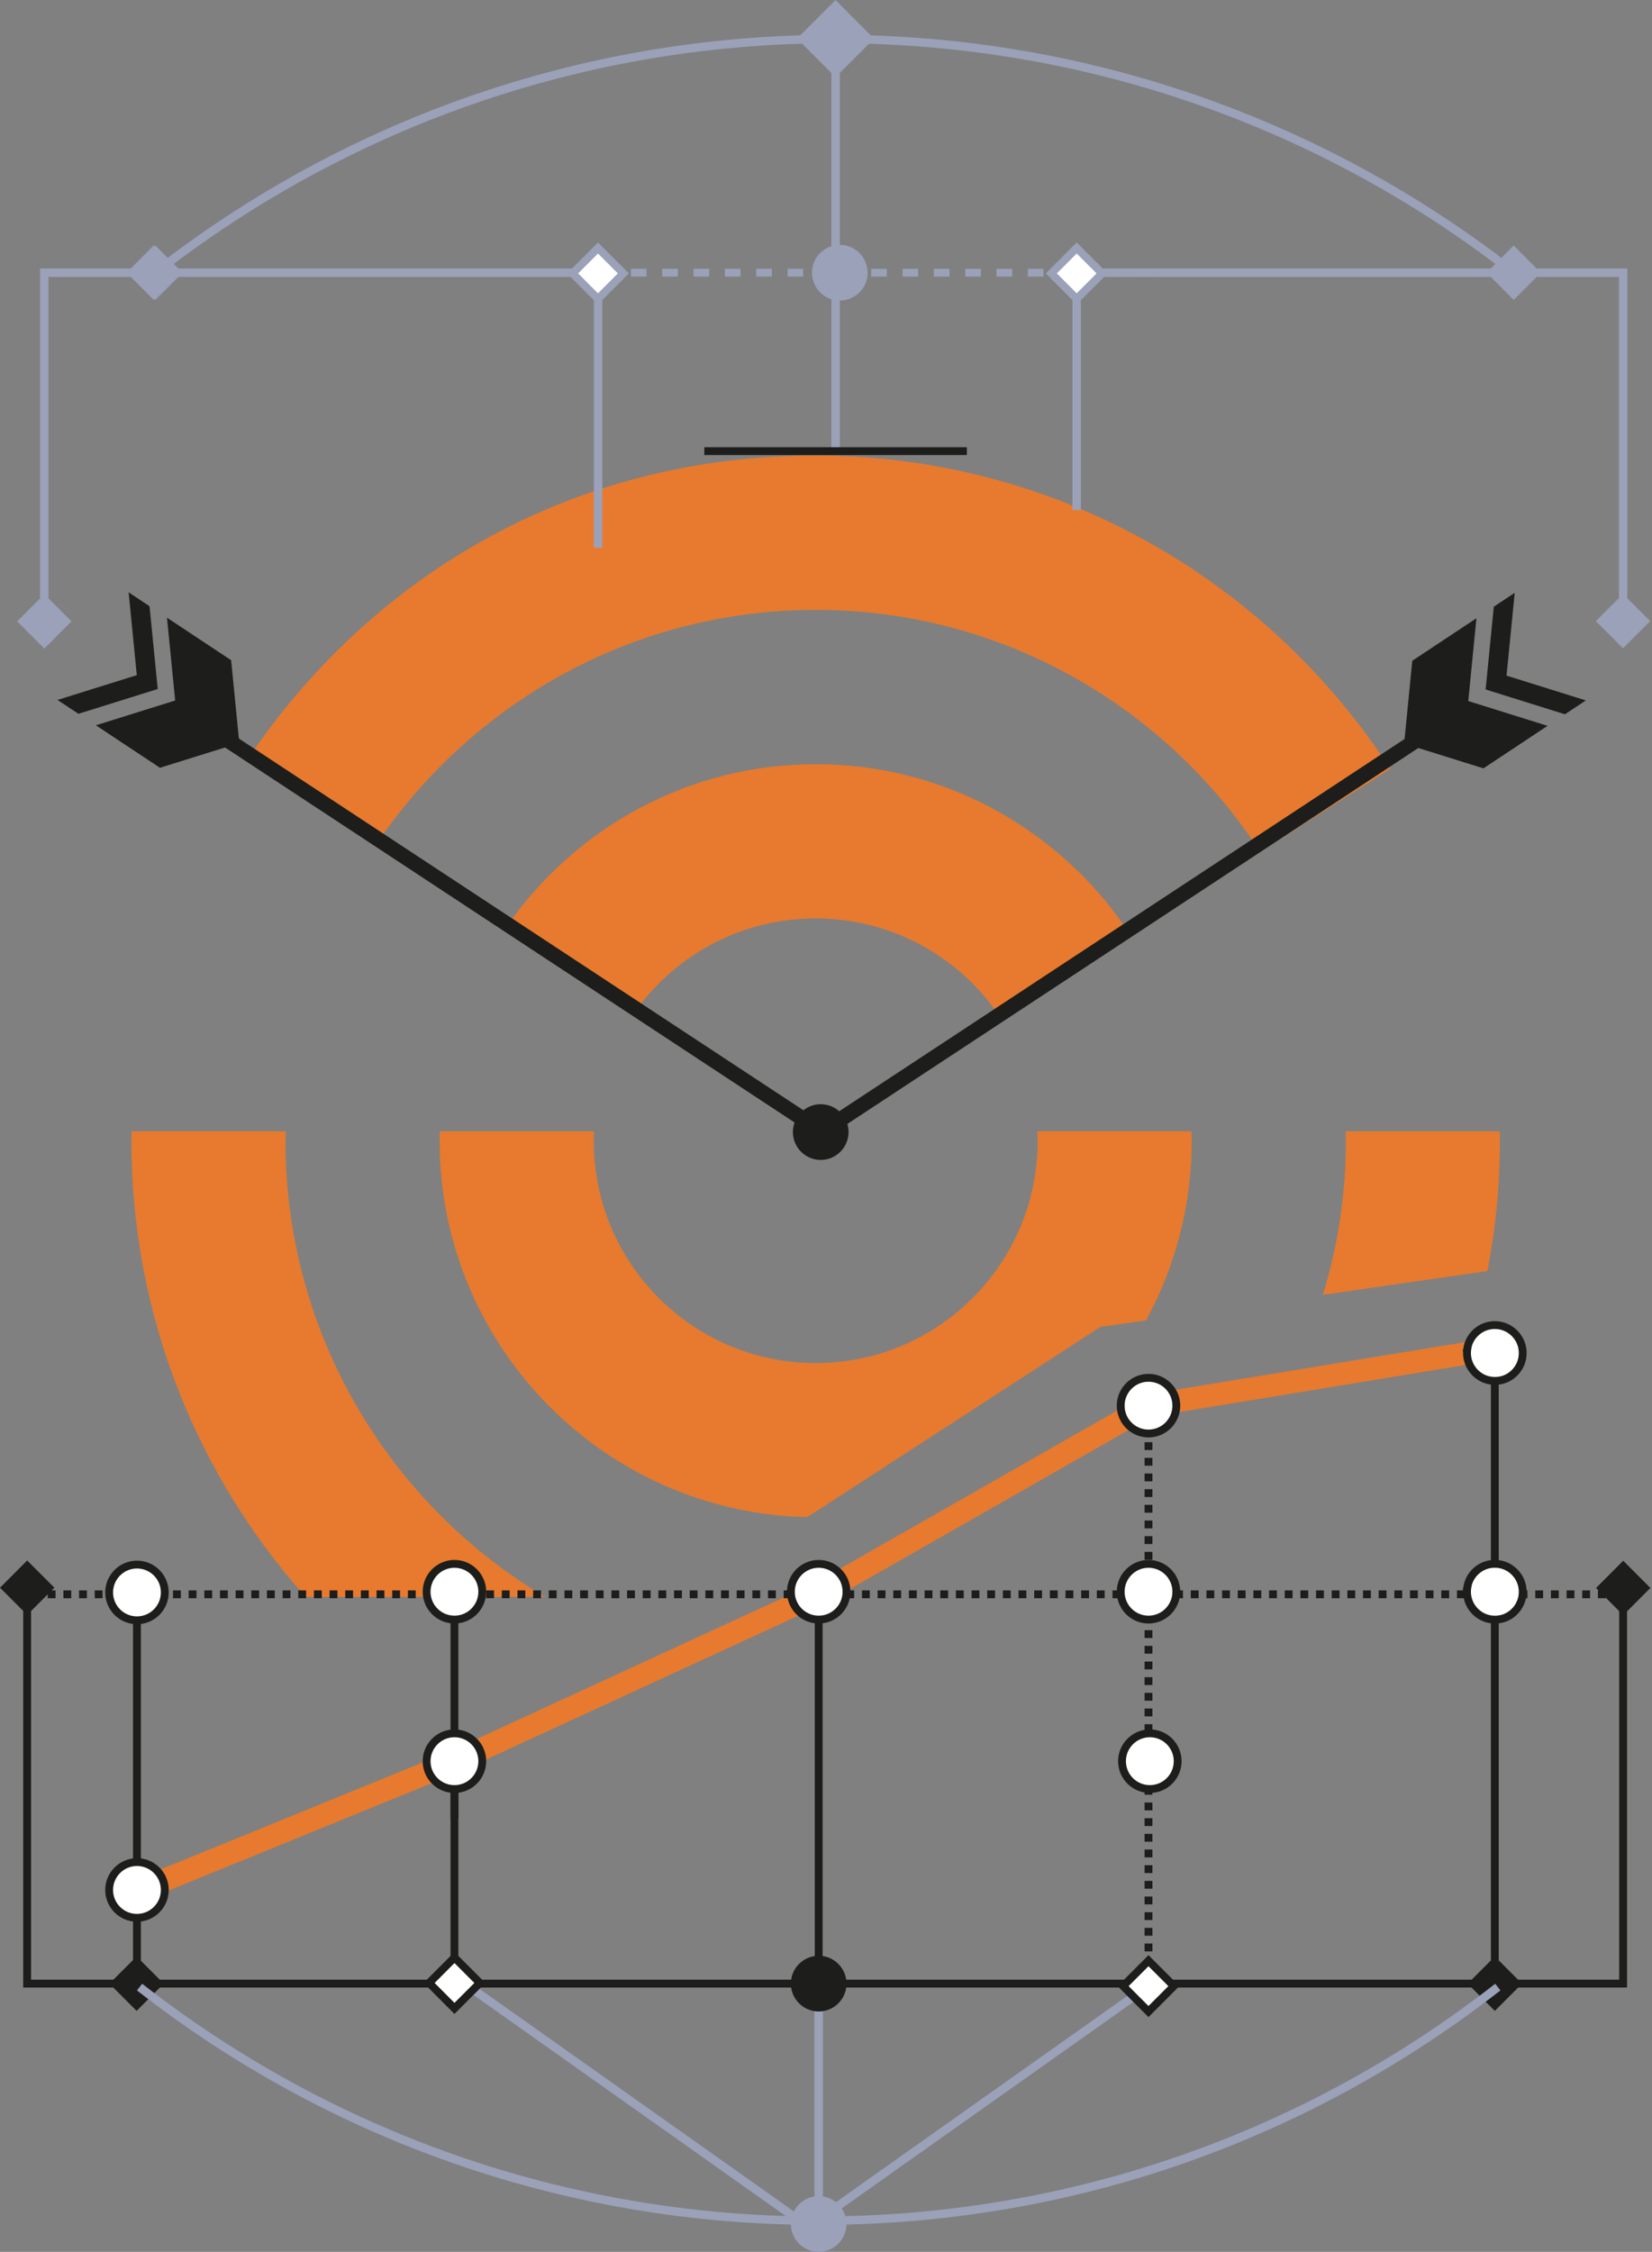 <?xml version="1.0" encoding="UTF-8"?>
<svg width="138px" height="188px" viewBox="0 0 138 188" version="1.1" xmlns="http://www.w3.org/2000/svg" xmlns:xlink="http://www.w3.org/1999/xlink">
    <rect x="0" y="0" width="138" height="188" fill="#808080" stroke="none"/>
    <title>Grupo</title>
    <g id="eUniv" stroke="none" stroke-width="1" fill="none" fill-rule="evenodd">
        <g id="Grupo" transform="translate(-0.336, -0.058)">
            <line x1="39.453" y1="165.867" x2="66.558" y2="185.048" id="Trazado" stroke="#9AA1B8" stroke-width="0.707"></line>
            <g transform="translate(11.311, 38.09)" fill="#E77A2E" fill-rule="nonzero" id="Trazado">
                <path d="M57.164,25.766 C46.646,25.766 37.328,30.97 31.622,38.934 L42.305,46.103 C45.687,41.576 51.084,38.645 57.164,38.645 C63.599,38.645 69.266,41.924 72.588,46.905 L83.435,39.992 C77.815,31.43 68.143,25.766 57.164,25.766 L57.164,25.766 Z"></path>
                <path d="M57.164,12.886 C72.7,12.886 86.377,20.936 94.289,33.079 L105.15,26.153 C94.952,10.428 77.257,0 57.164,0 C37.072,0 20.572,9.738 10.237,24.583 L20.933,31.765 C28.957,20.357 42.2,12.886 57.164,12.886 L57.164,12.886 Z"></path>
                <path d="M75.687,56.42 C75.701,56.683 75.707,56.946 75.707,57.209 C75.707,67.46 67.408,75.766 57.164,75.766 C46.921,75.766 38.622,67.46 38.622,57.209 C38.622,56.946 38.628,56.683 38.642,56.42 L25.765,56.42 C25.765,56.683 25.746,56.946 25.746,57.209 C25.746,74.287 39.423,88.218 56.39,88.625 L56.718,88.461 L80.94,72.749 L84.762,72.197 C87.191,67.736 88.577,62.63 88.577,57.202 C88.577,56.939 88.564,56.676 88.557,56.414 L75.681,56.414 L75.687,56.42 Z"></path>
                <path d="M12.876,57.202 C12.876,56.939 12.889,56.676 12.896,56.414 L0.013,56.414 C0.013,56.676 0,56.939 0,57.202 C0,71.816 5.509,85.162 14.55,95.282 L34.544,95.282 C21.576,87.548 12.87,73.38 12.87,57.202 L12.876,57.202 Z"></path>
                <path d="M101.433,56.42 C101.433,56.683 101.453,56.946 101.453,57.209 C101.453,61.684 100.777,65.994 99.536,70.068 L113.278,68.084 C113.961,64.562 114.322,60.928 114.322,57.209 C114.322,56.946 114.322,56.683 114.309,56.42 L101.427,56.42 L101.433,56.42 Z"></path>
            </g>
            <line x1="50.294" y1="22.819" x2="50.294" y2="45.792" id="Trazado" stroke="#9AA1B8" stroke-width="0.707"></line>
            <line x1="11.777" y1="133.425" x2="11.777" y2="164.75" id="Trazado" stroke="#1D1D1B" stroke-width="0.654"></line>
            <line x1="38.298" y1="133.484" x2="38.298" y2="151.851" id="Trazado" stroke="#1D1D1B" stroke-width="0.654"></line>
            <polyline id="Trazado" stroke="#1D1D1B" stroke-width="0.654" points="11.744 165.663 2.604 165.663 2.604 132.617"></polyline>
            <polygon id="Rectángulo" fill="#1D1D1B" fill-rule="nonzero" transform="translate(2.607, 132.608) rotate(-45.01) translate(-2.607, -132.608)" points="1.001 131.003 4.213 131.002 4.212 134.214 1 134.215"></polygon>
            <polyline id="Trazado" stroke="#1D1D1B" stroke-width="0.654" points="135.922 132.617 135.922 165.663 125.495 165.663"></polyline>
            <polygon id="Rectángulo" fill="#1D1D1B" fill-rule="nonzero" transform="translate(135.933, 132.63) rotate(-44.99) translate(-135.933, -132.63)" points="134.327 131.024 137.539 131.023 137.538 134.235 134.326 134.236"></polygon>
            <polyline id="Trazado" stroke="#E77A2E" stroke-width="1.887" points="11.744 157.968 38.298 147.133 68.725 133.123 96.276 117.411 125.206 112.654"></polyline>
            <line x1="68.725" y1="165.663" x2="68.725" y2="133.123" id="Trazado" stroke="#1D1D1B" stroke-width="0.654" fill="#FFFFFF" fill-rule="nonzero"></line>
            <line x1="38.298" y1="147.133" x2="38.298" y2="165.663" id="Trazado" stroke="#1D1D1B" stroke-width="0.654"></line>
            <line x1="11.744" y1="165.663" x2="124.13" y2="165.663" id="Trazado" stroke="#1D1D1B" stroke-width="0.654"></line>
            <polygon id="Rectángulo" fill="#1D1D1B" fill-rule="nonzero" transform="translate(11.746, 165.667) rotate(-45) translate(-11.746, -165.667)" points="10.141 164.061 13.353 164.06 13.352 167.272 10.14 167.273"></polygon>
            <polygon id="Rectángulo" fill="#1D1D1B" fill-rule="nonzero" transform="translate(125.207, 165.668) rotate(-45) translate(-125.207, -165.668)" points="123.602 164.063 126.814 164.061 126.813 167.274 123.601 167.275"></polygon>
            <polygon id="Rectángulo" stroke="#1D1D1B" stroke-width="0.654" fill="#FFFFFF" fill-rule="nonzero" transform="translate(38.301, 165.608) rotate(-45) translate(-38.301, -165.608)" points="36.801 164.108 39.802 164.107 39.801 167.109 36.799 167.11"></polygon>
            <line x1="96.276" y1="165.867" x2="69.165" y2="185.048" id="Trazado" stroke="#9AA1B8" stroke-width="0.707"></line>
            <line x1="96.276" y1="117.845" x2="96.276" y2="165.867" id="Trazado" stroke="#1D1D1B" stroke-width="0.654" stroke-dasharray="0.654"></line>
            <polygon id="Rectángulo" stroke="#1D1D1B" stroke-width="0.654" fill="#FFFFFF" fill-rule="nonzero" transform="translate(96.275, 165.873) rotate(-45) translate(-96.275, -165.873)" points="94.775 164.372 97.777 164.371 97.776 167.373 94.774 167.374"></polygon>
            <path d="M35.973,147.093 C35.973,148.381 37.017,149.419 38.298,149.419 C39.585,149.419 40.622,148.375 40.622,147.093 C40.622,145.805 39.578,144.767 38.298,144.767 C37.017,144.767 35.973,145.812 35.973,147.093 Z" id="Trazado" stroke="#1D1D1B" stroke-width="0.654" fill="#FFFFFF" fill-rule="nonzero"></path>
            <path d="M94.063,147.093 C94.063,148.381 95.107,149.419 96.388,149.419 C97.675,149.419 98.712,148.375 98.712,147.093 C98.712,145.805 97.668,144.767 96.388,144.767 C95.107,144.767 94.063,145.812 94.063,147.093 Z" id="Trazado" stroke="#1D1D1B" stroke-width="0.654" fill="#FFFFFF" fill-rule="nonzero"></path>
            <path d="M9.453,157.844 C9.453,159.132 10.497,160.17 11.777,160.17 C13.064,160.17 14.102,159.125 14.102,157.844 C14.102,156.556 13.058,155.517 11.777,155.517 C10.497,155.517 9.453,156.562 9.453,157.844 Z" id="Trazado" stroke="#1D1D1B" stroke-width="0.654" fill="#FFFFFF" fill-rule="nonzero"></path>
            <line x1="70.491" y1="22.826" x2="97.044" y2="22.826" id="Trazado" stroke="#9AA1B8" stroke-width="0.654" stroke-dasharray="1.309"></line>
            <line x1="70.051" y1="22.819" x2="50.294" y2="22.819" id="Trazado" stroke="#9AA1B8" stroke-width="0.654" stroke-dasharray="1.309"></line>
            <polyline id="Trazado" stroke="#9AA1B8" stroke-width="0.707" points="126.782 22.826 90.275 22.826 90.275 42.644"></polyline>
            <path d="M13.32,22.819 C28.974,10.597 48.659,3.316 70.051,3.316 C91.444,3.316 111.135,10.597 126.782,22.819" id="Trazado" stroke="#9AA1B8" stroke-width="0.707"></path>
            <line x1="70.137" y1="3.631" x2="70.137" y2="37.723" id="Trazado" stroke="#9AA1B8" stroke-width="0.707"></line>
            <line x1="68.725" y1="166.182" x2="68.725" y2="186.389" id="Trazado" stroke="#9AA1B8" stroke-width="0.707"></line>
            <line x1="81.102" y1="37.723" x2="59.171" y2="37.723" id="Trazado" stroke="#1D1D1B" stroke-width="0.654"></line>
            <path d="M68.167,22.826 C68.167,21.538 69.211,20.499 70.491,20.499 C71.772,20.499 72.816,21.544 72.816,22.826 C72.816,24.107 71.772,25.152 70.491,25.152 C69.211,25.152 68.167,24.107 68.167,22.826 Z" id="Trazado" fill="#9AA1B8" fill-rule="nonzero"></path>
            <polygon id="Rectángulo" fill="#9AA1B8" fill-rule="nonzero" transform="translate(126.783, 22.823) rotate(-45) translate(-126.783, -22.823)" points="125.177 21.218 128.389 21.217 128.388 24.429 125.176 24.43"></polygon>
            <polygon id="Rectángulo" fill="#9AA1B8" fill-rule="nonzero" transform="translate(13.315, 22.822) rotate(-45) translate(-13.315, -22.822)" points="11.71 21.217 14.922 21.215 14.921 24.428 11.709 24.429"></polygon>
            <polyline id="Trazado" stroke="#9AA1B8" stroke-width="0.707" points="126.782 22.826 135.922 22.826 135.922 49.958"></polyline>
            <polygon id="Rectángulo" fill="#9AA1B8" fill-rule="nonzero" transform="translate(135.915, 51.914) rotate(-45.01) translate(-135.915, -51.914)" points="134.31 50.309 137.522 50.307 137.52 53.52 134.308 53.521"></polygon>
            <polygon id="Rectángulo" fill="#9AA1B8" fill-rule="nonzero" transform="translate(13.178, 22.821) rotate(-45) translate(-13.178, -22.821)" points="11.573 21.216 14.785 21.214 14.784 24.427 11.572 24.428"></polygon>
            <polyline id="Trazado" stroke="#9AA1B8" stroke-width="0.707" points="49.847 22.826 4.036 22.826 4.036 49.958"></polyline>
            <polygon id="Rectángulo" fill="#9AA1B8" fill-rule="nonzero" transform="translate(4.038, 51.934) rotate(-44.99) translate(-4.038, -51.934)" points="2.433 50.328 5.645 50.327 5.643 53.539 2.431 53.54"></polygon>
            <polygon id="Rectángulo" stroke="#9AA1B8" stroke-width="0.654" fill="#FFFFFF" fill-rule="nonzero" transform="translate(90.279, 22.884) rotate(-45) translate(-90.279, -22.884)" points="88.779 21.383 91.78 21.382 91.779 24.384 88.777 24.385"></polygon>
            <line x1="19.072" y1="61.668" x2="68.981" y2="94.511" id="Trazado" stroke="#1D1D1B" stroke-width="1.258"></line>
            <polygon id="Rectángulo" fill="#9AA1B8" fill-rule="nonzero" transform="translate(70.134, 3.28) rotate(-45) translate(-70.134, -3.28)" points="67.859 1.002 72.411 1 72.409 5.559 67.857 5.56"></polygon>
            <polygon id="Rectángulo" stroke="#9AA1B8" stroke-width="0.654" fill="#FFFFFF" fill-rule="nonzero" transform="translate(50.289, 22.886) rotate(-45) translate(-50.289, -22.886)" points="48.789 21.385 51.791 21.384 51.79 24.386 48.788 24.387"></polygon>
            <path d="M93.952,117.411 C93.952,118.699 94.996,119.737 96.276,119.737 C97.557,119.737 98.601,118.693 98.601,117.411 C98.601,116.13 97.557,115.085 96.276,115.085 C94.996,115.085 93.952,116.13 93.952,117.411 Z" id="Trazado" stroke="#1D1D1B" stroke-width="0.654" fill="#FFFFFF" fill-rule="nonzero"></path>
            <line x1="125.206" y1="113.015" x2="125.206" y2="163.685" id="Trazado" stroke="#1D1D1B" stroke-width="0.654"></line>
            <path d="M122.928,112.555 C122.613,114.198 124.025,115.611 125.666,115.302 C126.579,115.131 127.321,114.382 127.492,113.468 C127.8,111.832 126.395,110.419 124.753,110.728 C123.841,110.899 123.099,111.642 122.921,112.555 L122.928,112.555 Z" id="Trazado" stroke="#1D1D1B" stroke-width="0.654" fill="#FFFFFF" fill-rule="nonzero"></path>
            <path d="M66.571,94.57 C66.571,95.858 67.615,96.896 68.896,96.896 C70.176,96.896 71.22,95.851 71.22,94.57 C71.22,93.288 70.176,92.244 68.896,92.244 C67.615,92.244 66.571,93.288 66.571,94.57 Z" id="Trazado" fill="#1D1D1B" fill-rule="nonzero"></path>
            <path d="M20.326,62.088 L13.701,64.158 L8.343,60.61 L14.968,58.54 L14.285,51.627 L19.643,55.176 L20.326,62.088 Z M12.828,50.668 L11.081,49.511 L11.764,56.424 L5.139,58.494 L6.885,59.651 L13.511,57.581 L12.828,50.668 Z" id="Forma" fill="#1D1D1B" fill-rule="nonzero"></path>
            <line x1="135.778" y1="133.162" x2="3.169" y2="133.162" id="Trazado" stroke="#1D1D1B" stroke-width="0.654" stroke-dasharray="0.654"></line>
            <path d="M35.973,132.945 C35.973,134.233 37.017,135.272 38.298,135.272 C39.585,135.272 40.622,134.227 40.622,132.945 C40.622,131.657 39.578,130.619 38.298,130.619 C37.017,130.619 35.973,131.664 35.973,132.945 Z" id="Trazado" stroke="#1D1D1B" stroke-width="0.654" fill="#FFFFFF" fill-rule="nonzero"></path>
            <path d="M9.453,133.005 C9.453,134.292 10.497,135.331 11.777,135.331 C13.064,135.331 14.102,134.286 14.102,133.005 C14.102,131.717 13.058,130.678 11.777,130.678 C10.497,130.678 9.453,131.723 9.453,133.005 Z" id="Trazado" stroke="#1D1D1B" stroke-width="0.654" fill="#FFFFFF" fill-rule="nonzero"></path>
            <path d="M66.401,132.945 C66.401,134.233 67.445,135.272 68.725,135.272 C70.012,135.272 71.049,134.227 71.049,132.945 C71.049,131.657 70.005,130.619 68.725,130.619 C67.445,130.619 66.401,131.664 66.401,132.945 Z" id="Trazado" stroke="#1D1D1B" stroke-width="0.654" fill="#FFFFFF" fill-rule="nonzero"></path>
            <path d="M122.928,132.485 C122.613,134.128 124.025,135.541 125.666,135.232 C126.579,135.061 127.321,134.312 127.492,133.399 C127.8,131.763 126.395,130.35 124.753,130.659 C123.841,130.829 123.099,131.572 122.921,132.485 L122.928,132.485 Z" id="Trazado" stroke="#1D1D1B" stroke-width="0.654" fill="#FFFFFF" fill-rule="nonzero"></path>
            <path d="M93.952,132.945 C93.952,134.233 94.996,135.272 96.276,135.272 C97.557,135.272 98.601,134.227 98.601,132.945 C98.601,131.664 97.557,130.619 96.276,130.619 C94.996,130.619 93.952,131.664 93.952,132.945 Z" id="Trazado" stroke="#1D1D1B" stroke-width="0.654" fill="#FFFFFF" fill-rule="nonzero"></path>
            <path d="M125.456,165.952 C109.802,178.175 90.117,185.456 68.725,185.456 C47.333,185.456 27.641,178.175 11.994,165.952" id="Trazado" stroke="#9AA1B8" stroke-width="0.707"></path>
            <path d="M71.049,165.663 C71.049,166.951 70.005,167.989 68.725,167.989 C67.445,167.989 66.401,166.945 66.401,165.663 C66.401,164.382 67.445,163.337 68.725,163.337 C70.005,163.337 71.049,164.382 71.049,165.663 Z" id="Trazado" fill="#1D1D1B" fill-rule="nonzero"></path>
            <path d="M66.401,185.732 C66.401,184.444 67.445,183.405 68.725,183.405 C70.005,183.405 71.049,184.45 71.049,185.732 C71.049,187.013 70.005,188.058 68.725,188.058 C67.445,188.058 66.401,187.013 66.401,185.732 Z" id="Trazado" fill="#9AA1B8" fill-rule="nonzero"></path>
            <g transform="translate(68.974, 49.551)">
                <line x1="49.909" y1="12.157" x2="0" y2="44.999" id="Trazado" stroke="#1D1D1B" stroke-width="1.258"></line>
                <path d="M49.338,5.671 L54.696,2.122 L54.013,9.035 L60.638,11.105 L55.28,14.654 L48.655,12.584 L49.338,5.671 Z M55.464,8.069 L62.089,10.139 L63.836,8.983 L57.21,6.913 L57.893,0 L56.147,1.157 L55.464,8.069 Z" id="Forma" fill="#1D1D1B" fill-rule="nonzero"></path>
            </g>
        </g>
    </g>
</svg>